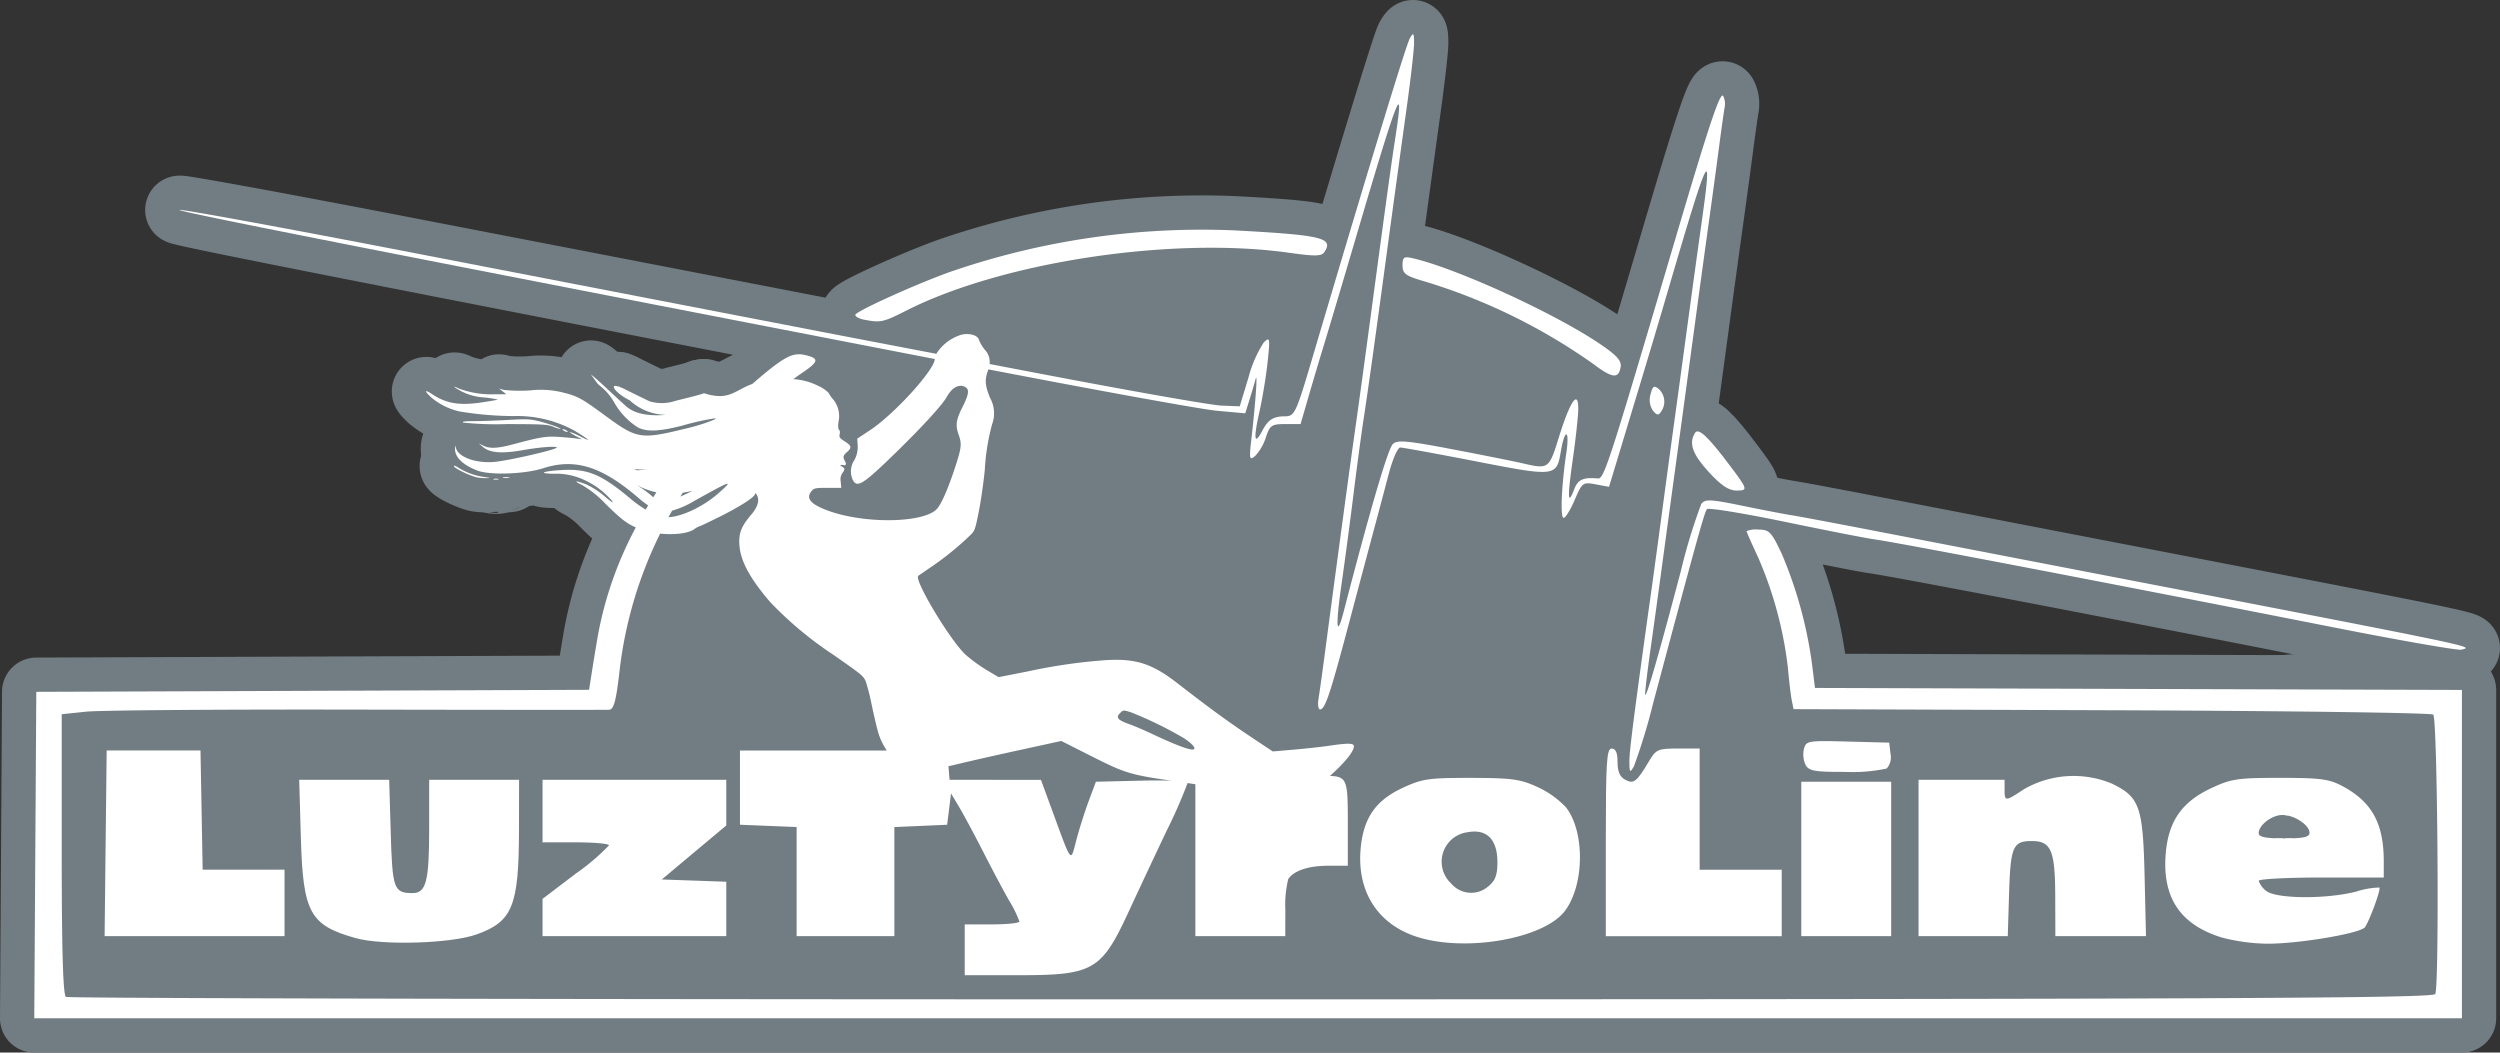<?xml version="1.0" encoding="utf-8"?>
<svg id="Groupe_14" data-name="Groupe 14" xmlns="http://www.w3.org/2000/svg" xmlns:xlink="http://www.w3.org/1999/xlink" width="351.325" height="147.912" viewBox="0 0 351.325 147.912">
  <rect x="0" y="0" width="351.325" height="147.912" fill="#333333" stroke="none"/>
  <defs>
    <clipPath id="clip-path">
      <rect id="Rectangle_33" data-name="Rectangle 33" width="351.325" height="147.912" fill="none"/>
    </clipPath>
  </defs>
  <g id="Groupe_13" data-name="Groupe 13" clip-path="url(#clip-path)">
    <path id="Tracé_90" data-name="Tracé 90" d="M153.889,33.209a77.539,77.539,0,0,1,91.06,43.229c2.367,5.3,4.315,11.113,8.765,14.835,6.069,5.077,14.849,4.745,22.739,4.145l48.934-3.72c5.735-.436,12.324-.559,16.238,3.657,3.083,3.319,3.432,8.262,3.617,12.789q.436,10.614.869,21.228c.16,3.915.143,8.317-2.608,11.108-2.72,2.759-7.062,2.872-10.935,2.806L6.331,137.657a222.365,222.365,0,0,1,2.2-34.1c.378-2.656.9-5.5,2.826-7.372,2.485-2.412,6.381-2.372,9.838-2.178L88.631,97.8c-6.243-12.121,1.555-26.819,11.05-36.6a105.242,105.242,0,0,1,80.8-31.305" fill="#727d83"/>
    <path id="Tracé_91" data-name="Tracé 91" d="M263.282,75.776c2.887.37,31.379,5.829,65.022,12.458,9.166,1.807,17.076,3.185,17.579,3.064,1.831-.443,3.109-.176-49.352-10.305-14.05-2.712-29.5-5.7-34.334-6.634s-9.532-1.816-10.438-1.954-4-.733-6.867-1.322c-4.585-.942-5.291-.973-5.815-.257a79.728,79.728,0,0,0-2.883,9.486c-3.149,11.933-4.95,18.153-5,17.257-.022-.414.315-3.257.75-6.317s1.173-8.407,1.641-11.881,1.342-9.9,1.942-14.283,1.726-12.663,2.5-18.4,1.76-12.91,2.181-15.932,1.042-7.594,1.378-10.163.692-5.074.789-5.57a2.481,2.481,0,0,0-.214-1.531c-.418-.676-1.98,4-6.866,20.56-9.149,31-9.879,33.264-10.724,33.186-2.072-.19-2.825.148-3.339,1.5-.926,2.436-.983,1.261-.205-4.2.41-2.87.754-6.04.764-7.043.03-2.827-1.14-1.143-2.7,3.884-1.415,4.562-1.441,4.581-5.141,3.726-1.267-.293-5.729-1.184-9.916-1.982-6.393-1.217-7.725-1.33-8.313-.7-.7.745-3.175,9.19-6.874,23.462-1.036,4-1.184,2.195-.316-3.83.453-3.136,1.206-8.792,1.673-12.569s1.1-8.473,1.4-10.437c.652-4.238,1.643-11.35,3.559-25.545.776-5.74,1.9-13.919,2.493-18.173s1.076-8.457,1.066-9.339c-.015-1.4-.091-1.475-.6-.6s-5.972,18.8-13.72,45c-2.263,7.654-2.472,8.1-3.78,8.112-1.713.01-2.4.454-3.27,2.1-1.083,2.055-1.218,1.066-.369-2.713.435-1.933.958-5.121,1.163-7.085.348-3.327.31-3.511-.544-2.687a17.136,17.136,0,0,0-2.153,4.931L174.221,57.1l-2.574-.1c-1.416-.054-13.017-2.1-25.779-4.544l-6.8-1.3a2.477,2.477,0,0,0-.673-2.005,5.729,5.729,0,0,1-.836-1.412c-.161-.643-1.4-.981-2.5-.684a6.314,6.314,0,0,0-3.477,2.667l-11.942-2.287c-1.662-.318-9.819-1.893-18.128-3.5L56.224,35.175c-16.6-3.209-30.547-5.764-30.992-5.678-.726.141,25.544,5.329,106.137,20.956-.044,1.53-5.671,7.727-9.064,9.974l-1.834,1.215.061.953a3.865,3.865,0,0,1-.459,2.05,2.861,2.861,0,0,0-.284,2.674c.616,1.353,1.387.88,6.171-3.782,3.611-3.518,6.492-6.669,7.078-7.74.732-1.339,1.727-1.879,2.6-1.411.62.332.523,1.032-.4,2.86-.889,1.767-.987,2.517-.509,3.872.442,1.253.389,1.786-.43,4.317-1.017,3.15-2.01,5.432-2.656,6.106-1.917,2-10.27,2.1-15.388.182-2.349-.88-3.031-1.695-2.237-2.675.371-.458.536-.492,2.3-.492h1.9l-.07-.881a1.574,1.574,0,0,1,.275-1.26c.192-.21.278-.489.2-.621s-1.188-.65.1-.394c.189-.116.2-.26.026-.575-.326-.61-.283-.806.285-1.3.7-.611.642-.892-.324-1.5-.692-.438-.813-.607-.713-1.009.067-.265.027-.541-.088-.612s-.158-.518-.078-1.122a3.68,3.68,0,0,0-.709-3.108,4.893,4.893,0,0,1-.68-.964,4.655,4.655,0,0,0-1.476-.991,8.82,8.82,0,0,0-3.484-.937c.433-.318.837-.606,1.165-.827,2.408-1.627,2.514-2.057.625-2.531-1.852-.465-2.993.089-7.551,4.031-2.505.91-3.268,2.429-6.775,1.308l-.161.028c.143,0-.3.168-3.839,1.032a6.018,6.018,0,0,1-3.677.067C87.126,54.4,87.721,54.6,87.126,54.4c-1.7-.665-.735.8,1.367,1.86A7.707,7.707,0,0,0,93.608,58.3c-2.1.171-4.239,0-5.6-1.19s-4.478-4.218-4.948-4.454L84,53.941l.86.746a8.127,8.127,0,0,1,1.5,1.948,9.929,9.929,0,0,0,3.313,3.448c1.3.628,2.943.555,6.232-.276a35.27,35.27,0,0,1,4.676-1.037c-.062.063-.12.129-.181.193a26.093,26.093,0,0,1-3.975,1.251c-6.443,1.573-6.868,1.5-11.431-1.845-3.228-2.369-3.8-2.684-5.805-3.192a12.847,12.847,0,0,0-4.7-.312,21.274,21.274,0,0,1-3.668-.069l-.681-.19.51.4.509.4-1.63,0a12.97,12.97,0,0,1-5.094-.824c-.6-.3-.706-.314-.408-.07a7.983,7.983,0,0,0,4.04,1.345,14.683,14.683,0,0,1,1.9.3c-.031.03-1.014.2-2.185.381-3.186.489-5.042.186-7.07-1.154-1.1-.728-1.116-.451-.026.534a9.372,9.372,0,0,0,3.873,1.9,47.321,47.321,0,0,0,7.615.651,16.758,16.758,0,0,1,8.59,2.07c1.221.74,3.417,2.154.169.484-1.107-.463-1.149-.373-.1.209l.973.507-.769-.11c-.393-.06-1.493-.163-2.446-.228-1.818-.123-2.552-.007-6.39,1.012-2.3.612-3.343.666-4.267.219l-.652-.315.59.5c.976.827,2.654.96,5.586.444,2.386-.42,4.649-.6,4.784-.384.167.27-7.021,1.918-8.936,2.049-2.6.178-5-.754-5.244-2.036-.067-.345-.093-.307-.114.16-.05,1.176,1.093,2.3,3.13,3.074,1.79.681,6.687.509,9.272-.326,4.443-1.434,8.2-.268,13.33,4.137a15,15,0,0,0,1.406,1.092c-.118.195-.23.391-.345.587a15.608,15.608,0,0,1-2.063-1.47c-4.195-3.514-6.068-4.3-9.781-4.085-2.689.154-3.378.505-1.011.516a9.29,9.29,0,0,1,3.123.44,11.249,11.249,0,0,1,4.951,3.316c.33.462.054.3-1.04-.621a10.944,10.944,0,0,0-2.592-1.662c-1.547-.579-1.811-.5-.477.141a15.087,15.087,0,0,1,3.313,2.688c2.043,2,2.876,2.674,4.188,3.24a51.926,51.926,0,0,0-5.371,15.414c-.306,1.813-.7,4.221-.877,5.352l-.321,2.057-38.842.141L5.1,97.225,4.959,120.16,4.816,143.1H345.972V96.957l-45.456-.14-45.457-.141-.41-3.3a59.9,59.9,0,0,0-4.238-15.5c-1.465-3.131-1.772-3.453-3.293-3.453a3.488,3.488,0,0,0-1.676.213c0,.117.736,1.786,1.635,3.708a54.681,54.681,0,0,1,4.186,15.581c.16,1.812.4,3.844.537,4.513l.245,1.218,44.721.156c24.6.085,44.926.361,45.178.613.615.614.88,38.351.277,39.267-.391.592-30.1.726-166.42.746-91.269.013-166.21-.14-166.536-.342-.405-.25-.592-6.57-.592-20.046v-19.68l3.434-.36c1.888-.2,19.007-.327,38.042-.288s34.991.048,35.459.02c.666-.039.99-1.3,1.5-5.831A58.526,58.526,0,0,1,92.77,74.988c1.959.2,3.946-.009,4.818-.633a2.428,2.428,0,0,1,.713-.4c.089,0,1.412-.629,2.942-1.394,2.84-1.421,4.859-2.731,4.864-3.156,0-.135.089-.106.2.068.484.749.23,1.726-.745,2.865-1.394,1.628-1.772,2.607-1.652,4.282.158,2.218,1.49,4.684,4.3,7.962A50.9,50.9,0,0,0,117.089,92c4.113,2.876,4.248,2.988,4.588,3.8a29.328,29.328,0,0,1,.818,3.23c.294,1.4.676,3.046.851,3.658a8.981,8.981,0,0,0,1.274,2.781H103.985V115.9l3.983.162,3.982.161v15.334h13.734V116.228l3.708-.163,3.708-.163.275-2.2.275-2.2,1.147,1.922c.632,1.058,2.169,3.924,3.417,6.371s2.892,5.536,3.653,6.866a15.483,15.483,0,0,1,1.389,2.832c0,.226-1.724.412-3.838.412h-3.846v7.141h7.434c10.705,0,11.766-.614,15.674-9.075,1.253-2.713,3.612-7.74,5.241-11.17a69.7,69.7,0,0,0,2.964-6.746s-.006-.009-.008-.014c.381.058.751.114,1.107.17v21.342H180.62l.007-3.708a15.226,15.226,0,0,1,.412-4.313c.789-1.181,2.842-1.867,5.586-1.867h2.783v-5.984c0-5.877-.049-6.577-2.518-6.632,2.043-1.822,3.373-3.435,3.374-4.176,0-.451-.818-.468-3.481-.072-1.055.157-3.271.4-4.924.542l-3,.257-3.22-2.146c-3.021-2.012-5.856-4.085-10.091-7.375-3.612-2.805-5.84-3.543-10.022-3.316a77.358,77.358,0,0,0-11.063,1.585l-4.133.813L138.6,94.128a22.238,22.238,0,0,1-2.881-2.1c-2.17-1.979-7.358-10.629-6.667-11.114.1-.073,1.011-.7,2.017-1.383a41.736,41.736,0,0,0,5.107-4.155c.813-.752.846-.837,1.375-3.491.3-1.5.677-4.141.843-5.878a30.718,30.718,0,0,1,1.024-6.378,4.454,4.454,0,0,0-.3-3.741c-.687-1.715-.749-2.48-.306-3.738.03-.086.052-.161.077-.242,15.866,3.058,30.029,5.626,32.113,5.815l3.993.362.579-1.856c.318-1.02.71-2.349.872-2.953.315-1.184,0,3.254-.585,8.377-.33,2.863-.281,3.091.521,2.428a6.827,6.827,0,0,0,1.505-2.609c.565-1.709.813-1.879,2.752-1.879h2.131l1.155-3.983c.636-2.19,1.612-5.466,2.17-7.278s2.546-8.488,4.415-14.833c6.106-20.717,6.912-22.73,5.521-13.778-.53,3.414-1.195,8.242-3.6,26.139-.751,5.589-1.616,11.893-1.922,14.008-.586,4.042-2.718,19.785-4.13,30.488-.458,3.475-.946,7-1.085,7.829s-.04,1.51.218,1.51c.707,0,1.413-2.12,4.2-12.634,1.4-5.288,2.985-11.221,3.513-13.185s1.4-5.239,1.934-7.279,1.262-3.708,1.616-3.708,5.164.88,10.689,1.954c11.153,2.169,11.28,2.154,11.886-1.433.553-3.27,1.258-3.1.774.187-.7,4.725-.882,9.181-.384,9.181.258,0,.957-1.14,1.554-2.532,1.048-2.445,1.15-2.52,2.954-2.182l1.869.351,1.71-5.647c3.738-12.342,4.93-16.317,6.55-21.853,5.783-19.745,6.343-20.891,4.771-9.767-.439,3.106-1.318,9.479-1.953,14.162S235.7,56.3,235.283,59.32s-1.155,8.46-1.639,12.085-1.121,8.323-1.417,10.438c-2.559,18.257-3.265,23.722-3.249,25.2.014,1.54.08,1.606.636.647a82.857,82.857,0,0,0,2.681-8.789c6.225-23.311,7.244-26.985,7.59-27.355.208-.222,5.164.588,11.015,1.8s11.422,2.305,12.382,2.427M97.357,68.96c-.676.338-1.247.609-1.747.824.11-.181.22-.362.332-.541.376-.054.832-.14,1.415-.283m2.527-1.421-.253.149c.119-.075.2-.126.253-.149m-8.645-1.583-1.646.142c-1.2-.369-.02-.007,1.646-.142m-1.827,2.178a10.974,10.974,0,0,0,2.829,1.053c-.15.231-.29.465-.436.7a14.223,14.223,0,0,0-2.393-1.75m11.537,1.193c-2.135,1.874-5.13,3.281-7.009,3.349.164-.3.334-.608.506-.912a12.6,12.6,0,0,0,3.1-1.36c5.264-2.941,5.675-3.072,3.4-1.077M157.4,100.211c.445-.445.46-.446,1.563-.1a53.873,53.873,0,0,1,7.43,3.635c.956.641,1.453,1.13,1.454,1.43,0,.5-2.092-.215-6.012-2.072-1.009-.478-2.43-1.083-3.158-1.343-1.616-.579-1.9-.926-1.277-1.551m-14.241,5.225,5.981-1.308,4.215,2.129c4.659,2.352,5.383,2.606,11.27,3.461-1.1-.045-2.547-.052-4.181-.013l-6.438.154-1.022,2.747c-.562,1.511-1.344,3.983-1.738,5.494-.819,3.14-.577,3.442-3.4-4.251l-1.56-4.25-6.422-.007-6.422-.007-.157-1.9c.412-.092.857-.2,1.349-.317,1.4-.345,5.239-1.215,8.528-1.934" fill="#fff"/>
    <path id="Tracé_92" data-name="Tracé 92" d="M233.437,57.835a2.4,2.4,0,0,0-.333-3.166c-.66-.548-.864-.414-1.16.764a2.71,2.71,0,0,0,.341,2.272c.559.674.79.7,1.152.13" fill="#fff"/>
    <path id="Tracé_93" data-name="Tracé 93" d="M238.205,60.829c-.917,1.445-.372,3,1.931,5.507,1.721,1.875,2.8,2.6,3.878,2.6,1.666,0,1.633-.126-.959-3.571-3.028-4.025-4.374-5.283-4.85-4.533" fill="#fff"/>
    <path id="Tracé_94" data-name="Tracé 94" d="M197.1,37.3c0,1.158.421,1.467,3.041,2.229a82.231,82.231,0,0,1,23.836,11.668c2.639,1.992,3.52,2.067,3.779.32.125-.85-.639-1.665-3.1-3.309-6.461-4.314-19.918-10.461-26.047-11.9-1.332-.312-1.509-.2-1.509.991" fill="#fff"/>
    <path id="Tracé_95" data-name="Tracé 95" d="M238.85,105.19h-3.03c-2.834,0-3.1.115-4.087,1.785-1.731,2.92-2.143,3.24-3.347,2.6-.747-.4-1.073-1.151-1.073-2.477s-.25-1.9-.823-1.9c-.71,0-.825,1.831-.825,13.184v13.185h24.721v-9.34H238.85V105.19Z" fill="#fff"/>
    <path id="Tracé_96" data-name="Tracé 96" d="M121.427,44.923h0c2.339.451,2.651.383,6.006-1.311,13.495-6.812,37.224-10.4,53.647-8.1,3.852.538,4.66.516,5.073-.137,1.238-1.957-.365-2.337-12.675-3a108.4,108.4,0,0,0-40.1,5.884c-4.99,1.805-13.185,5.533-13.185,5.995,0,.238.556.54,1.236.671" fill="#fff"/>
    <path id="Tracé_97" data-name="Tracé 97" d="M326.2,123.319h8.789v-2.335c-.007-5.261-1.674-8.291-5.765-10.488-1.9-1.019-3.1-1.181-8.79-1.183-5.994,0-6.875.13-9.711,1.459-4.218,1.977-6.094,4.781-6.4,9.562-.379,5.963,2.187,9.659,7.932,11.423a26.82,26.82,0,0,0,6.252.86c4.389.045,13.3-1.456,13.859-2.336.715-1.113,2.242-5.329,2.014-5.556a11.2,11.2,0,0,0-3.221.561c-4.286,1.112-11.453,1.039-12.746-.13a3.1,3.1,0,0,1-1-1.373c0-.255,3.955-.464,8.79-.464m-5.434-8.79c1.639,0,3.787,1.42,3.787,2.5,0,.61-.826.793-3.571.793-2.625,0-3.571-.2-3.571-.739,0-1.14,1.859-2.557,3.355-2.557" fill="#fff"/>
    <path id="Tracé_98" data-name="Tracé 98" d="M259.332,108.477a23.142,23.142,0,0,0,5.793-.472,2.324,2.324,0,0,0,.549-2.051l-.181-1.589-5.837-.155c-5.609-.149-5.849-.108-6.152,1.051a3.536,3.536,0,0,0,.226,2.215h0c.466.869,1.246,1.008,5.6,1" fill="#fff"/>
    <path id="Tracé_99" data-name="Tracé 99" d="M275.656,109.585h-6.043v21.974h12.538l.185-6.017c.2-6.575.541-7.351,3.2-7.351,2.707,0,3.267,1.321,3.287,7.737l.018,5.631h12.734l-.194-8.378c-.228-9.855-.691-11.167-4.6-13.061a14.007,14.007,0,0,0-12.318.765c-2.683,1.775-2.759,1.777-2.759.073v-1.373Z" fill="#fff"/>
    <path id="Tracé_100" data-name="Tracé 100" d="M253.133,131.559h12.635v-21.7H253.132v10.849h0Z" fill="#fff"/>
    <path id="Tracé_101" data-name="Tracé 101" d="M312.251,131.757Z" fill="#fff"/>
    <path id="Tracé_102" data-name="Tracé 102" d="M28.327,113.842l-.152-8.378H14.991l-.147,13.047L14.7,131.558H39.987v-9.339H28.479Z" fill="#fff"/>
    <path id="Tracé_103" data-name="Tracé 103" d="M102.063,116v-6.417H76.243v8.79h4.669c2.568,0,4.671.19,4.671.423a30.457,30.457,0,0,1-4.671,3.971l-4.669,3.548v5.242h25.82v-7.646l-4.532-.16L93,123.593l4.533-3.8Z" fill="#fff"/>
    <path id="Tracé_104" data-name="Tracé 104" d="M216.052,110.593c-2.382-1.1-3.622-1.269-9.339-1.276-5.974-.007-6.88.128-9.662,1.432-3.7,1.736-5.394,4.152-5.819,8.3-.636,6.206,2.386,10.929,8.105,12.671,6.865,2.091,17.626.162,20.561-3.686,2.779-3.644,2.853-11.195.143-14.609a13.045,13.045,0,0,0-3.989-2.834M209.2,124.516a3.665,3.665,0,0,1-5.258-.349,4.178,4.178,0,0,1,2.29-7.215c2.7-.507,4.2,1,4.2,4.221,0,1.767-.3,2.589-1.235,3.343" fill="#fff"/>
    <path id="Tracé_105" data-name="Tracé 105" d="M66.972,131.316c5.071-1.821,5.941-3.97,5.961-14.727l.014-7H60.312v6.9c0,7.382-.431,9.031-2.355,9.019-2.616-.018-2.817-.577-3.048-8.476l-.218-7.446H42.047l.231,8.1c.3,10.581,1.256,12.337,7.7,14.146,3.777,1.06,13.414.766,16.99-.518" fill="#fff"/>
    <path id="Tracé_106" data-name="Tracé 106" d="M71.157,67.183c.448,0,.608-.044.353-.093a2.258,2.258,0,0,0-.814.005h0c-.195.051.013.091.461.089" fill="#fff"/>
    <path id="Tracé_107" data-name="Tracé 107" d="M78.7,60.277c.419-.005-1.276-.637-2.751-1.027-1.359-.358-1.856-.385-4.483-.239-1.625.091-3.8.169-4.826.171-1.343,0-1.774.063-1.528.209a44.615,44.615,0,0,0,6.048.207c4.85,0,5.828.054,6.521.342a4.909,4.909,0,0,0,1.019.337" fill="#fff"/>
    <path id="Tracé_108" data-name="Tracé 108" d="M69.73,67.4c.336,0,.449-.05.251-.1a1.168,1.168,0,0,0-.611.009v0c-.139.056.024.1.36.094" fill="#fff"/>
    <path id="Tracé_109" data-name="Tracé 109" d="M79.715,60.708c.112,0,.066-.089-.1-.2a1.228,1.228,0,0,0-.51-.2c-.111,0-.066.089.1.2a1.223,1.223,0,0,0,.51.2" fill="#fff"/>
    <path id="Tracé_110" data-name="Tracé 110" d="M87.127,54.4c-.315-.246-.372-.121,0,0" fill="#fff"/>
    <path id="Tracé_111" data-name="Tracé 111" d="M67.081,67.1a7.336,7.336,0,0,0,1.223.089c.719,0,.686-.02-.276-.16a9.314,9.314,0,0,1-3.557-1.27c-.315-.22-.617-.354-.673-.3C63.578,65.678,65.889,66.833,67.081,67.1Z" fill="#fff"/>
    <path id="Tracé_112" data-name="Tracé 112" d="M98.8,55.289c-.127,0-.723.125,0,0" fill="#fff"/>
    <path id="Tracé_113" data-name="Tracé 113" d="M263.282,75.776c2.887.37,31.379,5.829,65.022,12.458,9.166,1.807,17.076,3.185,17.579,3.064,1.831-.443,3.109-.176-49.352-10.305-14.05-2.712-29.5-5.7-34.334-6.634s-9.532-1.816-10.438-1.954-4-.733-6.867-1.322c-4.585-.942-5.291-.973-5.815-.257a79.728,79.728,0,0,0-2.883,9.486c-3.149,11.933-4.95,18.153-5,17.257-.022-.414.315-3.257.75-6.317s1.173-8.407,1.641-11.881,1.342-9.9,1.942-14.283,1.726-12.663,2.5-18.4,1.76-12.91,2.181-15.932,1.042-7.594,1.378-10.163.692-5.074.789-5.57a2.481,2.481,0,0,0-.214-1.531c-.418-.676-1.98,4-6.866,20.56-9.149,31-9.879,33.264-10.724,33.186-2.072-.19-2.825.148-3.339,1.5-.926,2.436-.983,1.261-.205-4.2.41-2.87.754-6.04.764-7.043.03-2.827-1.14-1.143-2.7,3.884-1.415,4.562-1.441,4.581-5.141,3.726-1.267-.293-5.729-1.184-9.916-1.982-6.393-1.217-7.725-1.33-8.313-.7-.7.745-3.175,9.19-6.874,23.462-1.036,4-1.184,2.195-.316-3.83.453-3.136,1.206-8.792,1.673-12.569s1.1-8.473,1.4-10.437c.652-4.238,1.643-11.35,3.559-25.545.776-5.74,1.9-13.919,2.493-18.173s1.076-8.457,1.066-9.339c-.015-1.4-.091-1.475-.6-.6s-5.972,18.8-13.72,45c-2.263,7.654-2.472,8.1-3.78,8.112-1.713.01-2.4.454-3.27,2.1-1.083,2.055-1.218,1.066-.369-2.713.435-1.933.958-5.121,1.163-7.085.348-3.327.31-3.511-.544-2.687a17.136,17.136,0,0,0-2.153,4.931L174.221,57.1l-2.574-.1c-1.416-.054-13.017-2.1-25.779-4.544l-6.8-1.3a2.477,2.477,0,0,0-.673-2.005,5.729,5.729,0,0,1-.836-1.412c-.161-.643-1.4-.981-2.5-.684a6.314,6.314,0,0,0-3.477,2.667l-11.942-2.287c-1.662-.318-9.819-1.893-18.128-3.5L56.224,35.175c-16.6-3.209-30.547-5.764-30.992-5.678-.726.141,25.544,5.329,106.137,20.956-.044,1.53-5.671,7.727-9.064,9.974l-1.834,1.215.061.953a3.865,3.865,0,0,1-.459,2.05,2.861,2.861,0,0,0-.284,2.674c.616,1.353,1.387.88,6.171-3.782,3.611-3.518,6.492-6.669,7.078-7.74.732-1.339,1.727-1.879,2.6-1.411.62.332.523,1.032-.4,2.86-.889,1.767-.987,2.517-.509,3.872.442,1.253.389,1.786-.43,4.317-1.017,3.15-2.01,5.432-2.656,6.106-1.917,2-10.27,2.1-15.388.182-2.349-.88-3.031-1.695-2.237-2.675.371-.458.536-.492,2.3-.492h1.9l-.07-.881a1.574,1.574,0,0,1,.275-1.26c.192-.21.278-.489.2-.621s-1.188-.65.1-.394c.189-.116.2-.26.026-.575-.326-.61-.283-.806.285-1.3.7-.611.642-.892-.324-1.5-.692-.438-.813-.607-.713-1.009.067-.265.027-.541-.088-.612s-.158-.518-.078-1.122a3.68,3.68,0,0,0-.709-3.108,4.893,4.893,0,0,1-.68-.964,4.655,4.655,0,0,0-1.476-.991,8.82,8.82,0,0,0-3.484-.937c.433-.318.837-.606,1.165-.827,2.408-1.627,2.514-2.057.625-2.531-1.852-.465-2.993.089-7.551,4.031-2.505.91-3.268,2.429-6.775,1.308l-.161.028c.143,0-.3.168-3.839,1.032a6.018,6.018,0,0,1-3.677.067C87.126,54.4,87.721,54.6,87.126,54.4c-1.7-.665-.735.8,1.367,1.86A7.707,7.707,0,0,0,93.608,58.3c-2.1.171-4.239,0-5.6-1.19s-4.478-4.218-4.948-4.454L84,53.941l.86.746a8.127,8.127,0,0,1,1.5,1.948,9.929,9.929,0,0,0,3.313,3.448c1.3.628,2.943.555,6.232-.276a35.27,35.27,0,0,1,4.676-1.037c-.062.063-.12.129-.181.193a26.093,26.093,0,0,1-3.975,1.251c-6.443,1.573-6.868,1.5-11.431-1.845-3.228-2.369-3.8-2.684-5.805-3.192a12.847,12.847,0,0,0-4.7-.312,21.274,21.274,0,0,1-3.668-.069l-.681-.19.51.4.509.4-1.63,0a12.97,12.97,0,0,1-5.094-.824c-.6-.3-.706-.314-.408-.07a7.983,7.983,0,0,0,4.04,1.345,14.683,14.683,0,0,1,1.9.3c-.031.03-1.014.2-2.185.381-3.186.489-5.042.186-7.07-1.154-1.1-.728-1.116-.451-.026.534a9.372,9.372,0,0,0,3.873,1.9,47.321,47.321,0,0,0,7.615.651,16.758,16.758,0,0,1,8.59,2.07c1.221.74,3.417,2.154.169.484-1.107-.463-1.149-.373-.1.209l.973.507-.769-.11c-.393-.06-1.493-.163-2.446-.228-1.818-.123-2.552-.007-6.39,1.012-2.3.612-3.343.666-4.267.219l-.652-.315.59.5c.976.827,2.654.96,5.586.444,2.386-.42,4.649-.6,4.784-.384.167.27-7.021,1.918-8.936,2.049-2.6.178-5-.754-5.244-2.036-.067-.345-.093-.307-.114.16-.05,1.176,1.093,2.3,3.13,3.074,1.79.681,6.687.509,9.272-.326,4.443-1.434,8.2-.268,13.33,4.137a15,15,0,0,0,1.406,1.092c-.118.195-.23.391-.345.587a15.608,15.608,0,0,1-2.063-1.47c-4.195-3.514-6.068-4.3-9.781-4.085-2.689.154-3.378.505-1.011.516a9.29,9.29,0,0,1,3.123.44,11.249,11.249,0,0,1,4.951,3.316c.33.462.054.3-1.04-.621a10.944,10.944,0,0,0-2.592-1.662c-1.547-.579-1.811-.5-.477.141a15.087,15.087,0,0,1,3.313,2.688c2.043,2,2.876,2.674,4.188,3.24a51.926,51.926,0,0,0-5.371,15.414c-.306,1.813-.7,4.221-.877,5.352l-.321,2.057-38.842.141L5.1,97.225,4.959,120.16,4.816,143.1H345.972V96.957l-45.456-.14-45.457-.141-.41-3.3a59.9,59.9,0,0,0-4.238-15.5c-1.465-3.131-1.772-3.453-3.293-3.453a3.488,3.488,0,0,0-1.676.213c0,.117.736,1.786,1.635,3.708a54.681,54.681,0,0,1,4.186,15.581c.16,1.812.4,3.844.537,4.513l.245,1.218,44.721.156c24.6.085,44.926.361,45.178.613.615.614.88,38.351.277,39.267-.391.592-30.1.726-166.42.746-91.269.013-166.21-.14-166.536-.342-.405-.25-.592-6.57-.592-20.046v-19.68l3.434-.36c1.888-.2,19.007-.327,38.042-.288s34.991.048,35.459.02c.666-.039.99-1.3,1.5-5.831A58.526,58.526,0,0,1,92.77,74.988c1.959.2,3.946-.009,4.818-.633a2.428,2.428,0,0,1,.713-.4c.089,0,1.412-.629,2.942-1.394,2.84-1.421,4.859-2.731,4.864-3.156,0-.135.089-.106.2.068.484.749.23,1.726-.745,2.865-1.394,1.628-1.772,2.607-1.652,4.282.158,2.218,1.49,4.684,4.3,7.962A50.9,50.9,0,0,0,117.089,92c4.113,2.876,4.248,2.988,4.588,3.8a29.328,29.328,0,0,1,.818,3.23c.294,1.4.676,3.046.851,3.658a8.981,8.981,0,0,0,1.274,2.781H103.985V115.9l3.983.162,3.982.161v15.334h13.734V116.228l3.708-.163,3.708-.163.275-2.2.275-2.2,1.147,1.922c.632,1.058,2.169,3.924,3.417,6.371s2.892,5.536,3.653,6.866a15.483,15.483,0,0,1,1.389,2.832c0,.226-1.724.412-3.838.412h-3.846v7.141h7.434c10.705,0,11.766-.614,15.674-9.075,1.253-2.713,3.612-7.74,5.241-11.17a69.7,69.7,0,0,0,2.964-6.746s-.006-.009-.008-.014c.381.058.751.114,1.107.17v21.342H180.62l.007-3.708a15.226,15.226,0,0,1,.412-4.313c.789-1.181,2.842-1.867,5.586-1.867h2.783v-5.984c0-5.877-.049-6.577-2.518-6.632,2.043-1.822,3.373-3.435,3.374-4.176,0-.451-.818-.468-3.481-.072-1.055.157-3.271.4-4.924.542l-3,.257-3.22-2.146c-3.021-2.012-5.856-4.085-10.091-7.375-3.612-2.805-5.84-3.543-10.022-3.316a77.358,77.358,0,0,0-11.063,1.585l-4.133.813L138.6,94.128a22.238,22.238,0,0,1-2.881-2.1c-2.17-1.979-7.358-10.629-6.667-11.114.1-.073,1.011-.7,2.017-1.383a41.736,41.736,0,0,0,5.107-4.155c.813-.752.846-.837,1.375-3.491.3-1.5.677-4.141.843-5.878a30.718,30.718,0,0,1,1.024-6.378,4.454,4.454,0,0,0-.3-3.741c-.687-1.715-.749-2.48-.306-3.738.03-.086.052-.161.077-.242,15.866,3.058,30.029,5.626,32.113,5.815l3.993.362.579-1.856c.318-1.02.71-2.349.872-2.953.315-1.184,0,3.254-.585,8.377-.33,2.863-.281,3.091.521,2.428a6.827,6.827,0,0,0,1.505-2.609c.565-1.709.813-1.879,2.752-1.879h2.131l1.155-3.983c.636-2.19,1.612-5.466,2.17-7.278s2.546-8.488,4.415-14.833c6.106-20.717,6.912-22.73,5.521-13.778-.53,3.414-1.195,8.242-3.6,26.139-.751,5.589-1.616,11.893-1.922,14.008-.586,4.042-2.718,19.785-4.13,30.488-.458,3.475-.946,7-1.085,7.829s-.04,1.51.218,1.51c.707,0,1.413-2.12,4.2-12.634,1.4-5.288,2.985-11.221,3.513-13.185s1.4-5.239,1.934-7.279,1.262-3.708,1.616-3.708,5.164.88,10.689,1.954c11.153,2.169,11.28,2.154,11.886-1.433.553-3.27,1.258-3.1.774.187-.7,4.725-.882,9.181-.384,9.181.258,0,.957-1.14,1.554-2.532,1.048-2.445,1.15-2.52,2.954-2.182l1.869.351,1.71-5.647c3.738-12.342,4.93-16.317,6.55-21.853,5.783-19.745,6.343-20.891,4.771-9.767-.439,3.106-1.318,9.479-1.953,14.162S235.7,56.3,235.283,59.32s-1.155,8.46-1.639,12.085-1.121,8.323-1.417,10.438c-2.559,18.257-3.265,23.722-3.249,25.2.014,1.54.08,1.606.636.647a82.857,82.857,0,0,0,2.681-8.789c6.225-23.311,7.244-26.985,7.59-27.355.208-.222,5.164.588,11.015,1.8S262.322,75.654,263.282,75.776ZM97.357,68.96c-.676.338-1.247.609-1.747.824.11-.181.22-.362.332-.541C96.318,69.189,96.774,69.1,97.357,68.96Zm2.527-1.421-.253.149C99.75,67.613,99.835,67.562,99.884,67.539Zm-8.645-1.583-1.646.142C88.392,65.729,89.573,66.091,91.239,65.956Zm-1.827,2.178a10.974,10.974,0,0,0,2.829,1.053c-.15.231-.29.465-.436.7A14.223,14.223,0,0,0,89.412,68.134Zm11.537,1.193c-2.135,1.874-5.13,3.281-7.009,3.349.164-.3.334-.608.506-.912a12.6,12.6,0,0,0,3.1-1.36C102.809,67.463,103.22,67.332,100.949,69.327ZM157.4,100.211c.445-.445.46-.446,1.563-.1a53.873,53.873,0,0,1,7.43,3.635c.956.641,1.453,1.13,1.454,1.43,0,.5-2.092-.215-6.012-2.072-1.009-.478-2.43-1.083-3.158-1.343C157.063,101.183,156.777,100.836,157.4,100.211Zm-14.241,5.225,5.981-1.308,4.215,2.129c4.659,2.352,5.383,2.606,11.27,3.461-1.1-.045-2.547-.052-4.181-.013l-6.438.154-1.022,2.747c-.562,1.511-1.344,3.983-1.738,5.494-.819,3.14-.577,3.442-3.4-4.251l-1.56-4.25-6.422-.007-6.422-.007-.157-1.9c.412-.092.857-.2,1.349-.317C136.034,107.025,139.872,106.155,143.161,105.436Z" fill="none" stroke="#727d83" stroke-linecap="round" stroke-linejoin="round" stroke-width="9.632"/>
    <path id="Tracé_114" data-name="Tracé 114" d="M233.437,57.835a2.4,2.4,0,0,0-.333-3.166c-.66-.548-.864-.414-1.16.764a2.71,2.71,0,0,0,.341,2.272C232.844,58.379,233.075,58.4,233.437,57.835Z" fill="none" stroke="#727d83" stroke-linecap="round" stroke-linejoin="round" stroke-width="9.632"/>
    <path id="Tracé_115" data-name="Tracé 115" d="M238.205,60.829c-.917,1.445-.372,3,1.931,5.507,1.721,1.875,2.8,2.6,3.878,2.6,1.666,0,1.633-.126-.959-3.571C240.027,61.337,238.681,60.079,238.205,60.829Z" fill="none" stroke="#727d83" stroke-linecap="round" stroke-linejoin="round" stroke-width="9.632"/>
    <path id="Tracé_116" data-name="Tracé 116" d="M197.1,37.3c0,1.158.421,1.467,3.041,2.229a82.231,82.231,0,0,1,23.836,11.668c2.639,1.992,3.52,2.067,3.779.32.125-.85-.639-1.665-3.1-3.309-6.461-4.314-19.918-10.461-26.047-11.9C197.277,35.993,197.1,36.109,197.1,37.3Z" fill="none" stroke="#727d83" stroke-linecap="round" stroke-linejoin="round" stroke-width="9.632"/>
    <path id="Tracé_117" data-name="Tracé 117" d="M238.85,105.19h-3.03c-2.834,0-3.1.115-4.087,1.785-1.731,2.92-2.143,3.24-3.347,2.6-.747-.4-1.073-1.151-1.073-2.477s-.25-1.9-.823-1.9c-.71,0-.825,1.831-.825,13.184v13.185h24.721v-9.34H238.85V105.19Z" fill="none" stroke="#727d83" stroke-linecap="round" stroke-linejoin="round" stroke-width="9.632"/>
    <path id="Tracé_118" data-name="Tracé 118" d="M121.427,44.923h0c2.339.451,2.651.383,6.006-1.311,13.495-6.812,37.224-10.4,53.647-8.1,3.852.538,4.66.516,5.073-.137,1.238-1.957-.365-2.337-12.675-3a108.4,108.4,0,0,0-40.1,5.884c-4.99,1.805-13.185,5.533-13.185,5.995C120.191,44.49,120.747,44.792,121.427,44.923Z" fill="none" stroke="#727d83" stroke-linecap="round" stroke-linejoin="round" stroke-width="9.632"/>
    <path id="Tracé_119" data-name="Tracé 119" d="M326.2,123.319h8.789v-2.335c-.007-5.261-1.674-8.291-5.765-10.488-1.9-1.019-3.1-1.181-8.79-1.183-5.994,0-6.875.13-9.711,1.459-4.218,1.977-6.094,4.781-6.4,9.562-.379,5.963,2.187,9.659,7.932,11.423a26.82,26.82,0,0,0,6.252.86c4.389.045,13.3-1.456,13.859-2.336.715-1.113,2.242-5.329,2.014-5.556a11.2,11.2,0,0,0-3.221.561c-4.286,1.112-11.453,1.039-12.746-.13a3.1,3.1,0,0,1-1-1.373C317.4,123.528,321.36,123.319,326.2,123.319Zm-5.434-8.79c1.639,0,3.787,1.42,3.787,2.5,0,.61-.826.793-3.571.793-2.625,0-3.571-.2-3.571-.739C317.406,115.946,319.265,114.529,320.761,114.529Z" fill="none" stroke="#727d83" stroke-linecap="round" stroke-linejoin="round" stroke-width="9.632"/>
    <path id="Tracé_120" data-name="Tracé 120" d="M259.332,108.477a23.142,23.142,0,0,0,5.793-.472,2.324,2.324,0,0,0,.549-2.051l-.181-1.589-5.837-.155c-5.609-.149-5.849-.108-6.152,1.051a3.536,3.536,0,0,0,.226,2.215h0C254.2,108.345,254.975,108.484,259.332,108.477Z" fill="none" stroke="#727d83" stroke-linecap="round" stroke-linejoin="round" stroke-width="9.632"/>
    <path id="Tracé_121" data-name="Tracé 121" d="M275.656,109.585h-6.043v21.974h12.538l.185-6.017c.2-6.575.541-7.351,3.2-7.351,2.707,0,3.267,1.321,3.287,7.737l.018,5.631h12.734l-.194-8.378c-.228-9.855-.691-11.167-4.6-13.061a14.007,14.007,0,0,0-12.318.765c-2.683,1.775-2.759,1.777-2.759.073v-1.373Z" fill="none" stroke="#727d83" stroke-linecap="round" stroke-linejoin="round" stroke-width="9.632"/>
    <path id="Tracé_122" data-name="Tracé 122" d="M253.133,131.559h12.635v-21.7H253.132v10.849h0Z" fill="none" stroke="#727d83" stroke-linecap="round" stroke-linejoin="round" stroke-width="9.632"/>
    <path id="Tracé_123" data-name="Tracé 123" d="M312.251,131.757Z" fill="none" stroke="#727d83" stroke-linecap="round" stroke-linejoin="round" stroke-width="9.632"/>
    <path id="Tracé_124" data-name="Tracé 124" d="M28.327,113.842l-.152-8.378H14.991l-.147,13.047L14.7,131.558H39.987v-9.339H28.479Z" fill="none" stroke="#727d83" stroke-linecap="round" stroke-linejoin="round" stroke-width="9.632"/>
    <path id="Tracé_125" data-name="Tracé 125" d="M102.063,116v-6.417H76.243v8.79h4.669c2.568,0,4.671.19,4.671.423a30.457,30.457,0,0,1-4.671,3.971l-4.669,3.548v5.242h25.82v-7.646l-4.532-.16L93,123.593l4.533-3.8Z" fill="none" stroke="#727d83" stroke-linecap="round" stroke-linejoin="round" stroke-width="9.632"/>
    <path id="Tracé_126" data-name="Tracé 126" d="M216.052,110.593c-2.382-1.1-3.622-1.269-9.339-1.276-5.974-.007-6.88.128-9.662,1.432-3.7,1.736-5.394,4.152-5.819,8.3-.636,6.206,2.386,10.929,8.105,12.671,6.865,2.091,17.626.162,20.561-3.686,2.779-3.644,2.853-11.195.143-14.609A13.045,13.045,0,0,0,216.052,110.593ZM209.2,124.516a3.665,3.665,0,0,1-5.258-.349,4.178,4.178,0,0,1,2.29-7.215c2.7-.507,4.2,1,4.2,4.221C210.434,122.94,210.13,123.762,209.2,124.516Z" fill="none" stroke="#727d83" stroke-linecap="round" stroke-linejoin="round" stroke-width="9.632"/>
    <path id="Tracé_127" data-name="Tracé 127" d="M66.972,131.316c5.071-1.821,5.941-3.97,5.961-14.727l.014-7H60.312v6.9c0,7.382-.431,9.031-2.355,9.019-2.616-.018-2.817-.577-3.048-8.476l-.218-7.446H42.047l.231,8.1c.3,10.581,1.256,12.337,7.7,14.146C53.759,132.894,63.4,132.6,66.972,131.316Z" fill="none" stroke="#727d83" stroke-linecap="round" stroke-linejoin="round" stroke-width="9.632"/>
    <path id="Tracé_128" data-name="Tracé 128" d="M71.157,67.183c.448,0,.608-.044.353-.093a2.258,2.258,0,0,0-.814.005h0C70.5,67.145,70.709,67.185,71.157,67.183Z" fill="none" stroke="#727d83" stroke-linecap="round" stroke-linejoin="round" stroke-width="9.632"/>
    <path id="Tracé_129" data-name="Tracé 129" d="M78.7,60.277c.419-.005-1.276-.637-2.751-1.027-1.359-.358-1.856-.385-4.483-.239-1.625.091-3.8.169-4.826.171-1.343,0-1.774.063-1.528.209a44.615,44.615,0,0,0,6.048.207c4.85,0,5.828.054,6.521.342A4.909,4.909,0,0,0,78.7,60.277Z" fill="none" stroke="#727d83" stroke-linecap="round" stroke-linejoin="round" stroke-width="9.632"/>
    <path id="Tracé_130" data-name="Tracé 130" d="M69.73,67.4c.336,0,.449-.05.251-.1a1.168,1.168,0,0,0-.611.009v0C69.231,67.358,69.394,67.4,69.73,67.4Z" fill="none" stroke="#727d83" stroke-linecap="round" stroke-linejoin="round" stroke-width="9.632"/>
    <path id="Tracé_131" data-name="Tracé 131" d="M79.715,60.708c.112,0,.066-.089-.1-.2a1.228,1.228,0,0,0-.51-.2c-.111,0-.066.089.1.2A1.223,1.223,0,0,0,79.715,60.708Z" fill="none" stroke="#727d83" stroke-linecap="round" stroke-linejoin="round" stroke-width="9.632"/>
    <path id="Tracé_132" data-name="Tracé 132" d="M87.127,54.4C86.812,54.159,86.755,54.284,87.127,54.4Z" fill="none" stroke="#727d83" stroke-linecap="round" stroke-linejoin="round" stroke-width="9.632"/>
    <path id="Tracé_133" data-name="Tracé 133" d="M67.081,67.1a7.336,7.336,0,0,0,1.223.089c.719,0,.686-.02-.276-.16a9.314,9.314,0,0,1-3.557-1.27c-.315-.22-.617-.354-.673-.3C63.578,65.678,65.889,66.833,67.081,67.1Z" fill="none" stroke="#727d83" stroke-linecap="round" stroke-linejoin="round" stroke-width="9.632"/>
    <path id="Tracé_134" data-name="Tracé 134" d="M98.8,55.289C98.67,55.286,98.074,55.414,98.8,55.289Z" fill="none" stroke="#727d83" stroke-linecap="round" stroke-linejoin="round" stroke-width="9.632"/>
    <path id="Tracé_135" data-name="Tracé 135" d="M263.282,75.776c2.887.37,31.379,5.829,65.022,12.458,9.166,1.807,17.076,3.185,17.579,3.064,1.831-.443,3.109-.176-49.352-10.305-14.05-2.712-29.5-5.7-34.334-6.634s-9.532-1.816-10.438-1.954-4-.733-6.867-1.322c-4.585-.942-5.291-.973-5.815-.257a79.728,79.728,0,0,0-2.883,9.486c-3.149,11.933-4.95,18.153-5,17.257-.022-.414.315-3.257.75-6.317s1.173-8.407,1.641-11.881,1.342-9.9,1.942-14.283,1.726-12.663,2.5-18.4,1.76-12.91,2.181-15.932,1.042-7.594,1.378-10.163.692-5.074.789-5.57a2.481,2.481,0,0,0-.214-1.531c-.418-.676-1.98,4-6.866,20.56-9.149,31-9.879,33.264-10.724,33.186-2.072-.19-2.825.148-3.339,1.5-.926,2.436-.983,1.261-.205-4.2.41-2.87.754-6.04.764-7.043.03-2.827-1.14-1.143-2.7,3.884-1.415,4.562-1.441,4.581-5.141,3.726-1.267-.293-5.729-1.184-9.916-1.982-6.393-1.217-7.725-1.33-8.313-.7-.7.745-3.175,9.19-6.874,23.462-1.036,4-1.184,2.195-.316-3.83.453-3.136,1.206-8.792,1.673-12.569s1.1-8.473,1.4-10.437c.652-4.238,1.643-11.35,3.559-25.545.776-5.74,1.9-13.919,2.493-18.173s1.076-8.457,1.066-9.339c-.015-1.4-.091-1.475-.6-.6s-5.972,18.8-13.72,45c-2.263,7.654-2.472,8.1-3.78,8.112-1.713.01-2.4.454-3.27,2.1-1.083,2.055-1.218,1.066-.369-2.713.435-1.933.958-5.121,1.163-7.085.348-3.327.31-3.511-.544-2.687a17.136,17.136,0,0,0-2.153,4.931L174.221,57.1l-2.574-.1c-1.416-.054-13.017-2.1-25.779-4.544l-6.8-1.3a2.477,2.477,0,0,0-.673-2.005,5.729,5.729,0,0,1-.836-1.412c-.161-.643-1.4-.981-2.5-.684a6.314,6.314,0,0,0-3.477,2.667l-11.942-2.287c-1.662-.318-9.819-1.893-18.128-3.5L56.224,35.175c-16.6-3.209-30.547-5.764-30.992-5.678-.726.141,25.544,5.329,106.137,20.956-.044,1.53-5.671,7.727-9.064,9.974l-1.834,1.215.061.953a3.865,3.865,0,0,1-.459,2.05,2.861,2.861,0,0,0-.284,2.674c.616,1.353,1.387.88,6.171-3.782,3.611-3.518,6.492-6.669,7.078-7.74.732-1.339,1.727-1.879,2.6-1.411.62.332.523,1.032-.4,2.86-.889,1.767-.987,2.517-.509,3.872.442,1.253.389,1.786-.43,4.317-1.017,3.15-2.01,5.432-2.656,6.106-1.917,2-10.27,2.1-15.388.182-2.349-.88-3.031-1.695-2.237-2.675.371-.458.536-.492,2.3-.492h1.9l-.07-.881a1.574,1.574,0,0,1,.275-1.26c.192-.21.278-.489.2-.621s-1.188-.65.1-.394c.189-.116.2-.26.026-.575-.326-.61-.283-.806.285-1.3.7-.611.642-.892-.324-1.5-.692-.438-.813-.607-.713-1.009.067-.265.027-.541-.088-.612s-.158-.518-.078-1.122a3.68,3.68,0,0,0-.709-3.108,4.893,4.893,0,0,1-.68-.964,4.655,4.655,0,0,0-1.476-.991,8.82,8.82,0,0,0-3.484-.937c.433-.318.837-.606,1.165-.827,2.408-1.627,2.514-2.057.625-2.531-1.852-.465-2.993.089-7.551,4.031-2.505.91-3.268,2.429-6.775,1.308l-.161.028c.143,0-.3.168-3.839,1.032a6.018,6.018,0,0,1-3.677.067C87.126,54.4,87.721,54.6,87.126,54.4c-1.7-.665-.735.8,1.367,1.86A7.707,7.707,0,0,0,93.608,58.3c-2.1.171-4.239,0-5.6-1.19s-4.478-4.218-4.948-4.454L84,53.941l.86.746a8.127,8.127,0,0,1,1.5,1.948,9.929,9.929,0,0,0,3.313,3.448c1.3.628,2.943.555,6.232-.276a35.27,35.27,0,0,1,4.676-1.037c-.062.063-.12.129-.181.193a26.093,26.093,0,0,1-3.975,1.251c-6.443,1.573-6.868,1.5-11.431-1.845-3.228-2.369-3.8-2.684-5.805-3.192a12.847,12.847,0,0,0-4.7-.312,21.274,21.274,0,0,1-3.668-.069l-.681-.19.51.4.509.4-1.63,0a12.97,12.97,0,0,1-5.094-.824c-.6-.3-.706-.314-.408-.07a7.983,7.983,0,0,0,4.04,1.345,14.683,14.683,0,0,1,1.9.3c-.031.03-1.014.2-2.185.381-3.186.489-5.042.186-7.07-1.154-1.1-.728-1.116-.451-.026.534a9.372,9.372,0,0,0,3.873,1.9,47.321,47.321,0,0,0,7.615.651,16.758,16.758,0,0,1,8.59,2.07c1.221.74,3.417,2.154.169.484-1.107-.463-1.149-.373-.1.209l.973.507-.769-.11c-.393-.06-1.493-.163-2.446-.228-1.818-.123-2.552-.007-6.39,1.012-2.3.612-3.343.666-4.267.219l-.652-.315.59.5c.976.827,2.654.96,5.586.444,2.386-.42,4.649-.6,4.784-.384.167.27-7.021,1.918-8.936,2.049-2.6.178-5-.754-5.244-2.036-.067-.345-.093-.307-.114.16-.05,1.176,1.093,2.3,3.13,3.074,1.79.681,6.687.509,9.272-.326,4.443-1.434,8.2-.268,13.33,4.137a15,15,0,0,0,1.406,1.092c-.118.195-.23.391-.345.587a15.608,15.608,0,0,1-2.063-1.47c-4.195-3.514-6.068-4.3-9.781-4.085-2.689.154-3.378.505-1.011.516a9.29,9.29,0,0,1,3.123.44,11.249,11.249,0,0,1,4.951,3.316c.33.462.054.3-1.04-.621a10.944,10.944,0,0,0-2.592-1.662c-1.547-.579-1.811-.5-.477.141a15.087,15.087,0,0,1,3.313,2.688c2.043,2,2.876,2.674,4.188,3.24a51.926,51.926,0,0,0-5.371,15.414c-.306,1.813-.7,4.221-.877,5.352l-.321,2.057-38.842.141L5.1,97.225,4.959,120.16,4.816,143.1H345.972V96.957l-45.456-.14-45.457-.141-.41-3.3a59.9,59.9,0,0,0-4.238-15.5c-1.465-3.131-1.772-3.453-3.293-3.453a3.488,3.488,0,0,0-1.676.213c0,.117.736,1.786,1.635,3.708a54.681,54.681,0,0,1,4.186,15.581c.16,1.812.4,3.844.537,4.513l.245,1.218,44.721.156c24.6.085,44.926.361,45.178.613.615.614.88,38.351.277,39.267-.391.592-30.1.726-166.42.746-91.269.013-166.21-.14-166.536-.342-.405-.25-.592-6.57-.592-20.046v-19.68l3.434-.36c1.888-.2,19.007-.327,38.042-.288s34.991.048,35.459.02c.666-.039.99-1.3,1.5-5.831A58.526,58.526,0,0,1,92.77,74.988c1.959.2,3.946-.009,4.818-.633a2.428,2.428,0,0,1,.713-.4c.089,0,1.412-.629,2.942-1.394,2.84-1.421,4.859-2.731,4.864-3.156,0-.135.089-.106.2.068.484.749.23,1.726-.745,2.865-1.394,1.628-1.772,2.607-1.652,4.282.158,2.218,1.49,4.684,4.3,7.962A50.9,50.9,0,0,0,117.089,92c4.113,2.876,4.248,2.988,4.588,3.8a29.328,29.328,0,0,1,.818,3.23c.294,1.4.676,3.046.851,3.658a8.981,8.981,0,0,0,1.274,2.781H103.985V115.9l3.983.162,3.982.161v15.334h13.734V116.228l3.708-.163,3.708-.163.275-2.2.275-2.2,1.147,1.922c.632,1.058,2.169,3.924,3.417,6.371s2.892,5.536,3.653,6.866a15.483,15.483,0,0,1,1.389,2.832c0,.226-1.724.412-3.838.412h-3.846v7.141h7.434c10.705,0,11.766-.614,15.674-9.075,1.253-2.713,3.612-7.74,5.241-11.17a69.7,69.7,0,0,0,2.964-6.746s-.006-.009-.008-.014c.381.058.751.114,1.107.17v21.342H180.62l.007-3.708a15.226,15.226,0,0,1,.412-4.313c.789-1.181,2.842-1.867,5.586-1.867h2.783v-5.984c0-5.877-.049-6.577-2.518-6.632,2.043-1.822,3.373-3.435,3.374-4.176,0-.451-.818-.468-3.481-.072-1.055.157-3.271.4-4.924.542l-3,.257-3.22-2.146c-3.021-2.012-5.856-4.085-10.091-7.375-3.612-2.805-5.84-3.543-10.022-3.316a77.358,77.358,0,0,0-11.063,1.585l-4.133.813L138.6,94.128a22.238,22.238,0,0,1-2.881-2.1c-2.17-1.979-7.358-10.629-6.667-11.114.1-.073,1.011-.7,2.017-1.383a41.736,41.736,0,0,0,5.107-4.155c.813-.752.846-.837,1.375-3.491.3-1.5.677-4.141.843-5.878a30.718,30.718,0,0,1,1.024-6.378,4.454,4.454,0,0,0-.3-3.741c-.687-1.715-.749-2.48-.306-3.738.03-.086.052-.161.077-.242,15.866,3.058,30.029,5.626,32.113,5.815l3.993.362.579-1.856c.318-1.02.71-2.349.872-2.953.315-1.184,0,3.254-.585,8.377-.33,2.863-.281,3.091.521,2.428a6.827,6.827,0,0,0,1.505-2.609c.565-1.709.813-1.879,2.752-1.879h2.131l1.155-3.983c.636-2.19,1.612-5.466,2.17-7.278s2.546-8.488,4.415-14.833c6.106-20.717,6.912-22.73,5.521-13.778-.53,3.414-1.195,8.242-3.6,26.139-.751,5.589-1.616,11.893-1.922,14.008-.586,4.042-2.718,19.785-4.13,30.488-.458,3.475-.946,7-1.085,7.829s-.04,1.51.218,1.51c.707,0,1.413-2.12,4.2-12.634,1.4-5.288,2.985-11.221,3.513-13.185s1.4-5.239,1.934-7.279,1.262-3.708,1.616-3.708,5.164.88,10.689,1.954c11.153,2.169,11.28,2.154,11.886-1.433.553-3.27,1.258-3.1.774.187-.7,4.725-.882,9.181-.384,9.181.258,0,.957-1.14,1.554-2.532,1.048-2.445,1.15-2.52,2.954-2.182l1.869.351,1.71-5.647c3.738-12.342,4.93-16.317,6.55-21.853,5.783-19.745,6.343-20.891,4.771-9.767-.439,3.106-1.318,9.479-1.953,14.162S235.7,56.3,235.283,59.32s-1.155,8.46-1.639,12.085-1.121,8.323-1.417,10.438c-2.559,18.257-3.265,23.722-3.249,25.2.014,1.54.08,1.606.636.647a82.857,82.857,0,0,0,2.681-8.789c6.225-23.311,7.244-26.985,7.59-27.355.208-.222,5.164.588,11.015,1.8s11.422,2.305,12.382,2.427M97.357,68.96c-.676.338-1.247.609-1.747.824.11-.181.22-.362.332-.541.376-.054.832-.14,1.415-.283m2.527-1.421-.253.149c.119-.075.2-.126.253-.149m-8.645-1.583-1.646.142c-1.2-.369-.02-.007,1.646-.142m-1.827,2.178a10.974,10.974,0,0,0,2.829,1.053c-.15.231-.29.465-.436.7a14.223,14.223,0,0,0-2.393-1.75m11.537,1.193c-2.135,1.874-5.13,3.281-7.009,3.349.164-.3.334-.608.506-.912a12.6,12.6,0,0,0,3.1-1.36c5.264-2.941,5.675-3.072,3.4-1.077M157.4,100.211c.445-.445.46-.446,1.563-.1a53.873,53.873,0,0,1,7.43,3.635c.956.641,1.453,1.13,1.454,1.43,0,.5-2.092-.215-6.012-2.072-1.009-.478-2.43-1.083-3.158-1.343-1.616-.579-1.9-.926-1.277-1.551m-14.241,5.225,5.981-1.308,4.215,2.129c4.659,2.352,5.383,2.606,11.27,3.461-1.1-.045-2.547-.052-4.181-.013l-6.438.154-1.022,2.747c-.562,1.511-1.344,3.983-1.738,5.494-.819,3.14-.577,3.442-3.4-4.251l-1.56-4.25-6.422-.007-6.422-.007-.157-1.9c.412-.092.857-.2,1.349-.317,1.4-.345,5.239-1.215,8.528-1.934" fill="#fff"/>
    <path id="Tracé_136" data-name="Tracé 136" d="M233.437,57.835a2.4,2.4,0,0,0-.333-3.166c-.66-.548-.864-.414-1.16.764a2.71,2.71,0,0,0,.341,2.272c.559.674.79.7,1.152.13" fill="#fff"/>
    <path id="Tracé_137" data-name="Tracé 137" d="M238.205,60.829c-.917,1.445-.372,3,1.931,5.507,1.721,1.875,2.8,2.6,3.878,2.6,1.666,0,1.633-.126-.959-3.571-3.028-4.025-4.374-5.283-4.85-4.533" fill="#fff"/>
    <path id="Tracé_138" data-name="Tracé 138" d="M197.1,37.3c0,1.158.421,1.467,3.041,2.229a82.231,82.231,0,0,1,23.836,11.668c2.639,1.992,3.52,2.067,3.779.32.125-.85-.639-1.665-3.1-3.309-6.461-4.314-19.918-10.461-26.047-11.9-1.332-.312-1.509-.2-1.509.991" fill="#fff"/>
    <path id="Tracé_139" data-name="Tracé 139" d="M238.85,105.19h-3.03c-2.834,0-3.1.115-4.087,1.785-1.731,2.92-2.143,3.24-3.347,2.6-.747-.4-1.073-1.151-1.073-2.477s-.25-1.9-.823-1.9c-.71,0-.825,1.831-.825,13.184v13.185h24.721v-9.34H238.85V105.19Z" fill="#fff"/>
    <path id="Tracé_140" data-name="Tracé 140" d="M121.427,44.923h0c2.339.451,2.651.383,6.006-1.311,13.495-6.812,37.224-10.4,53.647-8.1,3.852.538,4.66.516,5.073-.137,1.238-1.957-.365-2.337-12.675-3a108.4,108.4,0,0,0-40.1,5.884c-4.99,1.805-13.185,5.533-13.185,5.995,0,.238.556.54,1.236.671" fill="#fff"/>
    <path id="Tracé_141" data-name="Tracé 141" d="M326.2,123.319h8.789v-2.335c-.007-5.261-1.674-8.291-5.765-10.488-1.9-1.019-3.1-1.181-8.79-1.183-5.994,0-6.875.13-9.711,1.459-4.218,1.977-6.094,4.781-6.4,9.562-.379,5.963,2.187,9.659,7.932,11.423a26.82,26.82,0,0,0,6.252.86c4.389.045,13.3-1.456,13.859-2.336.715-1.113,2.242-5.329,2.014-5.556a11.2,11.2,0,0,0-3.221.561c-4.286,1.112-11.453,1.039-12.746-.13a3.1,3.1,0,0,1-1-1.373c0-.255,3.955-.464,8.79-.464m-5.434-8.79c1.639,0,3.787,1.42,3.787,2.5,0,.61-.826.793-3.571.793-2.625,0-3.571-.2-3.571-.739,0-1.14,1.859-2.557,3.355-2.557" fill="#fff"/>
    <path id="Tracé_142" data-name="Tracé 142" d="M259.332,108.477a23.142,23.142,0,0,0,5.793-.472,2.324,2.324,0,0,0,.549-2.051l-.181-1.589-5.837-.155c-5.609-.149-5.849-.108-6.152,1.051a3.536,3.536,0,0,0,.226,2.215h0c.466.869,1.246,1.008,5.6,1" fill="#fff"/>
    <path id="Tracé_143" data-name="Tracé 143" d="M275.656,109.585h-6.043v21.974h12.538l.185-6.017c.2-6.575.541-7.351,3.2-7.351,2.707,0,3.267,1.321,3.287,7.737l.018,5.631h12.734l-.194-8.378c-.228-9.855-.691-11.167-4.6-13.061a14.007,14.007,0,0,0-12.318.765c-2.683,1.775-2.759,1.777-2.759.073v-1.373Z" fill="#fff"/>
    <path id="Tracé_144" data-name="Tracé 144" d="M253.133,131.559h12.635v-21.7H253.132v10.849h0Z" fill="#fff"/>
    <path id="Tracé_145" data-name="Tracé 145" d="M312.251,131.757Z" fill="#fff"/>
    <path id="Tracé_146" data-name="Tracé 146" d="M28.327,113.842l-.152-8.378H14.991l-.147,13.047L14.7,131.558H39.987v-9.339H28.479Z" fill="#fff"/>
    <path id="Tracé_147" data-name="Tracé 147" d="M102.063,116v-6.417H76.243v8.79h4.669c2.568,0,4.671.19,4.671.423a30.457,30.457,0,0,1-4.671,3.971l-4.669,3.548v5.242h25.82v-7.646l-4.532-.16L93,123.593l4.533-3.8Z" fill="#fff"/>
    <path id="Tracé_148" data-name="Tracé 148" d="M216.052,110.593c-2.382-1.1-3.622-1.269-9.339-1.276-5.974-.007-6.88.128-9.662,1.432-3.7,1.736-5.394,4.152-5.819,8.3-.636,6.206,2.386,10.929,8.105,12.671,6.865,2.091,17.626.162,20.561-3.686,2.779-3.644,2.853-11.195.143-14.609a13.045,13.045,0,0,0-3.989-2.834M209.2,124.516a3.665,3.665,0,0,1-5.258-.349,4.178,4.178,0,0,1,2.29-7.215c2.7-.507,4.2,1,4.2,4.221,0,1.767-.3,2.589-1.235,3.343" fill="#fff"/>
    <path id="Tracé_149" data-name="Tracé 149" d="M66.972,131.316c5.071-1.821,5.941-3.97,5.961-14.727l.014-7H60.312v6.9c0,7.382-.431,9.031-2.355,9.019-2.616-.018-2.817-.577-3.048-8.476l-.218-7.446H42.047l.231,8.1c.3,10.581,1.256,12.337,7.7,14.146,3.777,1.06,13.414.766,16.99-.518" fill="#fff"/>
    <path id="Tracé_150" data-name="Tracé 150" d="M71.157,67.183c.448,0,.608-.044.353-.093a2.258,2.258,0,0,0-.814.005h0c-.195.051.013.091.461.089" fill="#fff"/>
    <path id="Tracé_151" data-name="Tracé 151" d="M78.7,60.277c.419-.005-1.276-.637-2.751-1.027-1.359-.358-1.856-.385-4.483-.239-1.625.091-3.8.169-4.826.171-1.343,0-1.774.063-1.528.209a44.615,44.615,0,0,0,6.048.207c4.85,0,5.828.054,6.521.342a4.909,4.909,0,0,0,1.019.337" fill="#fff"/>
    <path id="Tracé_152" data-name="Tracé 152" d="M69.73,67.4c.336,0,.449-.05.251-.1a1.168,1.168,0,0,0-.611.009v0c-.139.056.024.1.36.094" fill="#fff"/>
    <path id="Tracé_153" data-name="Tracé 153" d="M79.715,60.708c.112,0,.066-.089-.1-.2a1.228,1.228,0,0,0-.51-.2c-.111,0-.066.089.1.2a1.223,1.223,0,0,0,.51.2" fill="#fff"/>
    <path id="Tracé_154" data-name="Tracé 154" d="M87.127,54.4c-.315-.246-.372-.121,0,0" fill="#fff"/>
    <path id="Tracé_155" data-name="Tracé 155" d="M67.081,67.1a7.336,7.336,0,0,0,1.223.089c.719,0,.686-.02-.276-.16a9.314,9.314,0,0,1-3.557-1.27c-.315-.22-.617-.354-.673-.3C63.578,65.678,65.889,66.833,67.081,67.1Z" fill="#fff"/>
    <path id="Tracé_156" data-name="Tracé 156" d="M98.8,55.289c-.127,0-.723.125,0,0" fill="#fff"/>
  </g>
</svg>
